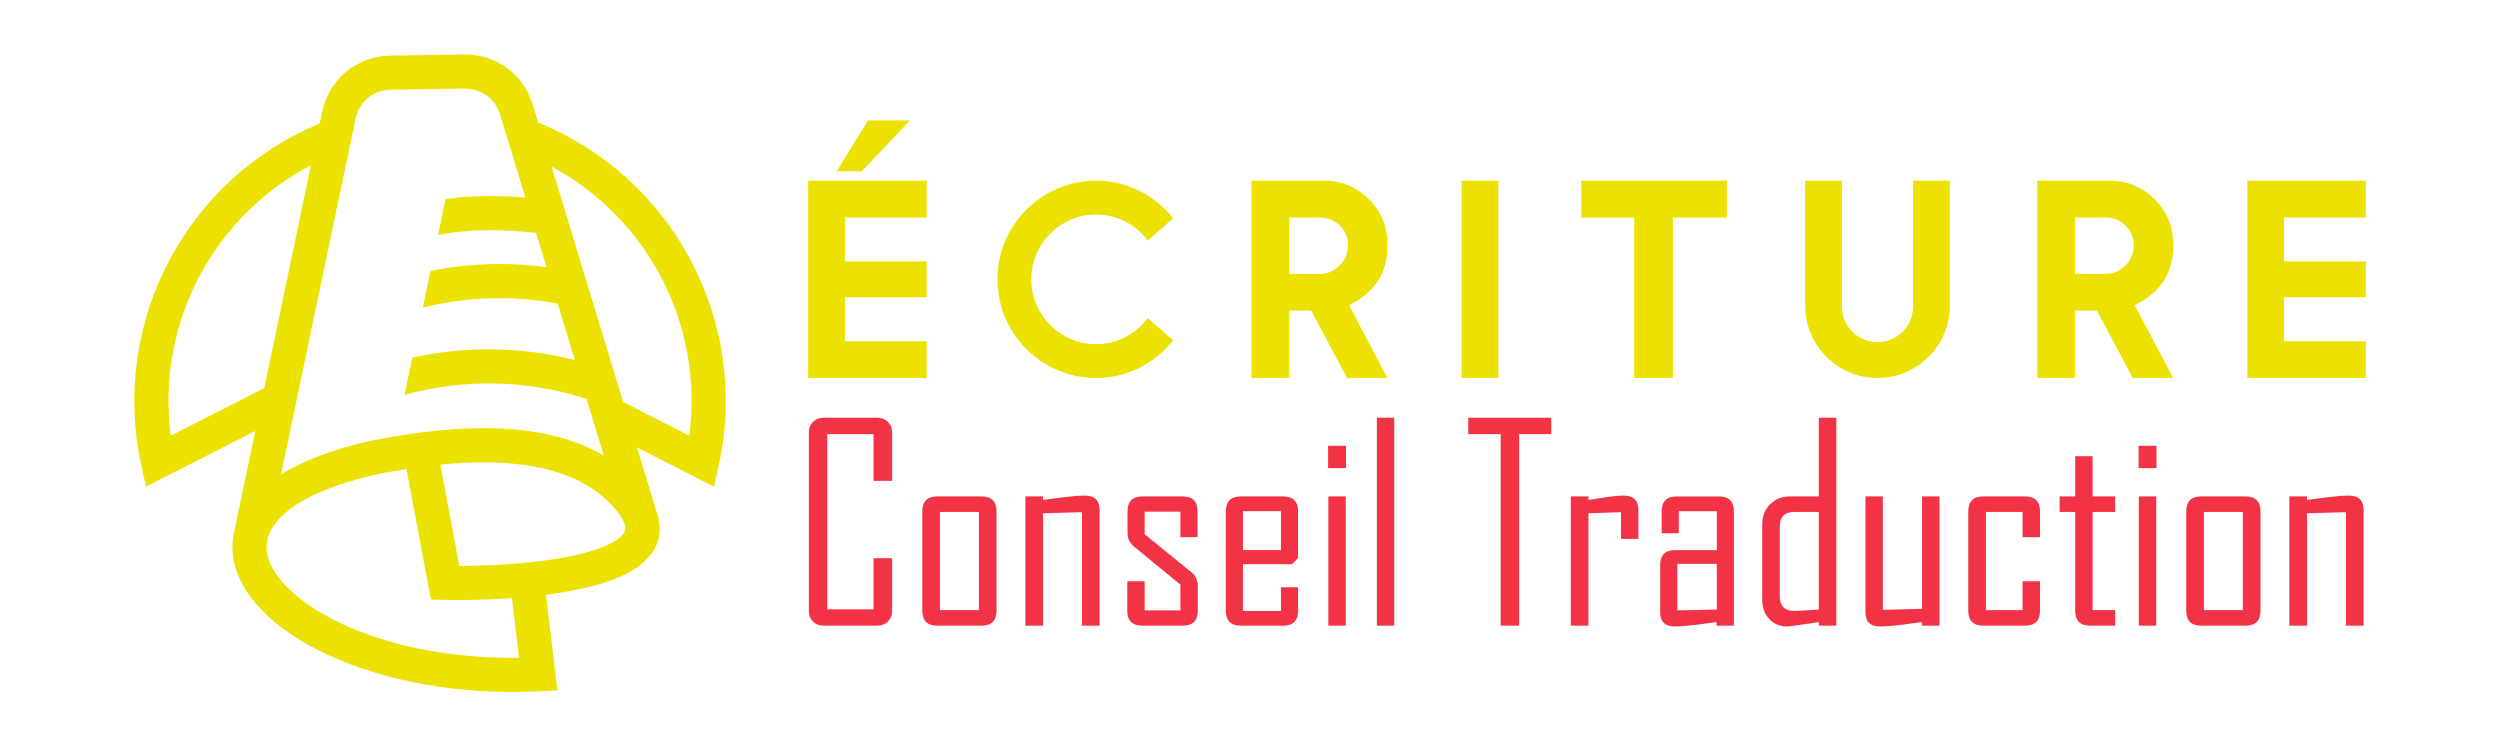 <?xml version="1.0" encoding="utf-8"?>
<!-- Generator: Adobe Illustrator 16.0.0, SVG Export Plug-In . SVG Version: 6.00 Build 0)  -->
<!DOCTYPE svg PUBLIC "-//W3C//DTD SVG 1.1//EN" "http://www.w3.org/Graphics/SVG/1.1/DTD/svg11.dtd">
<svg version="1.1" id="Calque_1" xmlns:x="http://ns.adobe.com/Extensibility/1.0/" xmlns:i="http://ns.adobe.com/AdobeIllustrator/10.0/" xmlns:graph="http://ns.adobe.com/Graphs/1.0/"
	 xmlns="http://www.w3.org/2000/svg" xmlns:xlink="http://www.w3.org/1999/xlink" x="0px" y="0px" width="200px" height="60px"
	 viewBox="0 0 200 60" enable-background="new 0 0 200 60" xml:space="preserve">
<g>
	<path fill="#EDE101" d="M74.134,14.456v2.939h-6.539v3.522h6.539v2.862h-6.539v3.522h6.539v2.939h-9.478V14.456H74.134z
		 M68.938,13.707h-2.003l2.51-4.073h3.357L68.938,13.707z"/>
	<path fill="#EDE101" d="M87.691,27.532c0.425,0,0.834-0.05,1.227-0.148s0.765-0.24,1.117-0.424c0.353-0.183,0.679-0.402,0.98-0.655
		c0.301-0.253,0.568-0.538,0.803-0.853l2.037,1.761c-0.36,0.455-0.765,0.869-1.216,1.244c-0.451,0.374-0.939,0.693-1.464,0.958
		c-0.525,0.264-1.079,0.468-1.662,0.61c-0.583,0.144-1.191,0.215-1.822,0.215c-0.727,0-1.426-0.094-2.097-0.28
		c-0.671-0.188-1.301-0.453-1.888-0.799c-0.587-0.345-1.119-0.755-1.596-1.232s-0.888-1.009-1.233-1.596
		c-0.345-0.587-0.611-1.216-0.798-1.888s-0.281-1.371-0.281-2.097c0-0.726,0.094-1.425,0.281-2.097s0.453-1.301,0.798-1.888
		c0.345-0.587,0.756-1.119,1.233-1.596s1.009-0.888,1.596-1.233c0.587-0.345,1.216-0.611,1.888-0.798
		c0.671-0.188,1.371-0.281,2.097-0.281c0.631,0,1.238,0.071,1.822,0.214c0.583,0.143,1.137,0.347,1.662,0.611
		c0.524,0.264,1.013,0.582,1.464,0.952s0.856,0.783,1.216,1.238l-2.037,1.772c-0.235-0.315-0.502-0.602-0.803-0.858
		c-0.301-0.257-0.627-0.475-0.98-0.655c-0.352-0.18-0.725-0.319-1.117-0.418s-0.802-0.149-1.227-0.149
		c-0.712,0-1.383,0.136-2.015,0.408s-1.182,0.642-1.651,1.111c-0.47,0.47-0.84,1.019-1.112,1.646s-0.407,1.301-0.407,2.02
		c0,0.712,0.136,1.383,0.407,2.015s0.642,1.182,1.112,1.651c0.469,0.47,1.02,0.84,1.651,1.112S86.979,27.532,87.691,27.532z"/>
	<path fill="#EDE101" d="M110.999,30.24h-3.234l-2.874-5.394h-1.75v5.394h-3.016V14.456h5.791c1.408,0,2.607,0.495,3.6,1.486
		c0.99,0.991,1.484,2.19,1.484,3.6v0.154c0,2.136-1.027,3.71-3.082,4.723L110.999,30.24z M105.618,21.908
		c0.602,0,1.121-0.228,1.563-0.683c0.439-0.44,0.66-0.979,0.66-1.618c0-0.624-0.221-1.145-0.66-1.563
		c-0.434-0.426-0.955-0.639-1.563-0.639h-2.478v4.502H105.618z"/>
	<path fill="#EDE101" d="M116.929,14.456h2.939V30.24h-2.939V14.456z"/>
	<path fill="#EDE101" d="M138.146,14.456v2.95h-1.431h-2.884V30.24h-3.093V17.405h-2.808h-1.431v-2.95H138.146z"/>
	<path fill="#EDE101" d="M153.047,14.456h2.939v10.006c0,0.8-0.152,1.55-0.457,2.251s-0.72,1.311-1.244,1.833
		s-1.138,0.934-1.838,1.238c-0.701,0.305-1.451,0.457-2.251,0.457s-1.551-0.152-2.251-0.457c-0.701-0.305-1.313-0.717-1.833-1.238
		c-0.521-0.521-0.934-1.132-1.238-1.833s-0.457-1.451-0.457-2.251V14.456h2.939v10.072c0,0.396,0.075,0.767,0.226,1.112
		s0.354,0.646,0.61,0.902c0.257,0.257,0.558,0.459,0.902,0.605c0.346,0.147,0.712,0.221,1.102,0.221
		c0.396,0,0.767-0.073,1.111-0.221c0.345-0.146,0.646-0.348,0.902-0.605c0.257-0.256,0.461-0.558,0.611-0.902
		s0.226-0.715,0.226-1.112V14.456z"/>
	<path fill="#EDE101" d="M173.857,30.24h-3.235l-2.873-5.394h-1.751v5.394h-3.016V14.456h5.79c1.409,0,2.608,0.495,3.6,1.486
		c0.99,0.991,1.485,2.19,1.485,3.6v0.154c0,2.136-1.027,3.71-3.082,4.723L173.857,30.24z M168.476,21.908
		c0.602,0,1.122-0.228,1.563-0.683c0.44-0.44,0.66-0.979,0.66-1.618c0-0.624-0.22-1.145-0.66-1.563
		c-0.433-0.426-0.954-0.639-1.563-0.639h-2.478v4.502H168.476z"/>
	<path fill="#EDE101" d="M189.264,14.456v2.939h-6.538v3.522h6.538v2.862h-6.538v3.522h6.538v2.939h-9.478V14.456H189.264z"/>
</g>
<g>
	<path fill="#F23345" d="M71.371,48.873c0,0.348-0.113,0.631-0.34,0.85c-0.227,0.221-0.514,0.33-0.861,0.33h-4.283
		c-0.347,0-0.63-0.109-0.85-0.33c-0.22-0.219-0.329-0.502-0.329-0.85V34.6c0-0.346,0.109-0.629,0.329-0.85
		c0.22-0.219,0.503-0.33,0.85-0.33h4.283c0.347,0,0.634,0.111,0.861,0.33c0.227,0.221,0.34,0.504,0.34,0.85v3.869h-1.488v-3.74
		h-3.698v14.016h3.698v-4.09h1.488V48.873z"/>
	<path fill="#F23345" d="M79.723,48.852c0,0.801-0.4,1.201-1.201,1.201h-3.549c-0.793,0-1.19-0.4-1.19-1.201v-7.939
		c0-0.799,0.397-1.199,1.19-1.199h3.549c0.801,0,1.201,0.4,1.201,1.199V48.852z M78.31,48.809v-7.854h-3.114v7.854H78.31z"/>
	<path fill="#F23345" d="M87.97,50.053h-1.414v-9.076l-3.114,0.086v8.99h-1.414v-10.34h1.414v0.285
		c0.553-0.07,1.109-0.145,1.668-0.223c0.68-0.084,1.24-0.127,1.679-0.127c0.786,0,1.18,0.387,1.18,1.158V50.053z"/>
	<path fill="#F23345" d="M95.823,48.852c0,0.801-0.4,1.201-1.201,1.201h-3.241c-0.8,0-1.201-0.4-1.201-1.201v-2.35h1.392v2.328
		h2.859v-2.063l-3.698-3.027c-0.354-0.283-0.532-0.652-0.532-1.105v-1.723c0-0.799,0.4-1.199,1.201-1.199h3.199
		c0.8,0,1.201,0.4,1.201,1.199v2.063h-1.371v-2.041h-2.859v1.807l3.73,3.029c0.347,0.275,0.521,0.652,0.521,1.127V48.852z"/>
	<path fill="#F23345" d="M103.847,48.852c0,0.801-0.397,1.201-1.19,1.201h-3.4c-0.793,0-1.19-0.4-1.19-1.201v-7.939
		c0-0.799,0.397-1.199,1.19-1.199h3.4c0.793,0,1.19,0.4,1.19,1.199v3.721l-0.478,0.5h-3.933v3.74h3.04V46.98h1.37V48.852z
		 M102.477,44.006v-3.113h-3.04v3.113H102.477z"/>
	<path fill="#F23345" d="M107.684,37.449h-1.436v-1.785h1.436V37.449z M107.662,50.053h-1.393v-10.34h1.393V50.053z"/>
	<path fill="#F23345" d="M111.541,50.053h-1.393V33.42h1.393V50.053z"/>
	<path fill="#F23345" d="M124.103,34.729h-2.572v15.324h-1.477V34.729h-2.594V33.42h6.643V34.729z"/>
	<path fill="#F23345" d="M131.073,43.113h-1.392v-2.137l-2.604,0.086v8.99h-1.413v-10.34h1.413v0.285
		c0.468-0.07,0.939-0.145,1.414-0.223c0.566-0.084,1.038-0.127,1.413-0.127c0.779,0,1.169,0.387,1.169,1.158V43.113z"/>
	<path fill="#F23345" d="M138.714,50.053h-1.392v-0.287c-0.56,0.078-1.12,0.152-1.68,0.223c-0.694,0.086-1.25,0.127-1.668,0.127
		c-0.772,0-1.158-0.381-1.158-1.146v-3.773c0-0.793,0.4-1.189,1.2-1.189h3.327v-3.113h-3.04v1.764h-1.371v-1.744
		c0-0.799,0.397-1.199,1.19-1.199h3.401c0.793,0,1.189,0.4,1.189,1.199V50.053z M137.344,48.766v-3.654h-3.156v3.719L137.344,48.766
		z"/>
	<path fill="#F23345" d="M146.908,50.053h-1.402v-0.287c-1.517,0.234-2.356,0.35-2.52,0.35c-0.602,0-1.087-0.203-1.455-0.609
		c-0.369-0.408-0.553-0.916-0.553-1.525v-6.047c0-0.639,0.209-1.168,0.627-1.59c0.418-0.42,0.942-0.631,1.572-0.631h2.328V33.42
		h1.402V50.053z M145.506,48.766v-7.811h-1.956c-0.779,0-1.169,0.4-1.169,1.201v5.525c0,0.795,0.39,1.191,1.169,1.191
		C143.734,48.873,144.386,48.838,145.506,48.766z"/>
	<path fill="#F23345" d="M155.155,50.053h-1.393v-0.287c-0.567,0.078-1.13,0.152-1.689,0.223c-0.681,0.086-1.244,0.127-1.69,0.127
		c-0.765,0-1.147-0.381-1.147-1.146v-9.256h1.393v9.074l3.135-0.084v-8.99h1.393V50.053z"/>
	<path fill="#F23345" d="M163.199,48.852c0,0.801-0.397,1.201-1.19,1.201h-3.358c-0.794,0-1.19-0.4-1.19-1.201v-7.939
		c0-0.799,0.396-1.199,1.19-1.199h3.358c0.793,0,1.19,0.4,1.19,1.199v2.063h-1.393v-2.02h-2.934v7.854h2.934v-2.307h1.393V48.852z"
		/>
	<path fill="#F23345" d="M169.214,50.053h-2.009c-0.793,0-1.19-0.4-1.19-1.201v-7.896h-1.243v-1.242h1.243v-3.221h1.393v3.221h1.807
		v1.242h-1.807v7.854h1.807V50.053z"/>
	<path fill="#F23345" d="M172.52,37.449h-1.436v-1.785h1.436V37.449z M172.498,50.053h-1.393v-10.34h1.393V50.053z"/>
	<path fill="#F23345" d="M180.84,48.852c0,0.801-0.4,1.201-1.2,1.201h-3.55c-0.794,0-1.19-0.4-1.19-1.201v-7.939
		c0-0.799,0.396-1.199,1.19-1.199h3.55c0.8,0,1.2,0.4,1.2,1.199V48.852z M179.427,48.809v-7.854h-3.114v7.854H179.427z"/>
	<path fill="#F23345" d="M189.087,50.053h-1.413v-9.076l-3.114,0.086v8.99h-1.413v-10.34h1.413v0.285
		c0.553-0.07,1.109-0.145,1.669-0.223c0.68-0.084,1.239-0.127,1.679-0.127c0.787,0,1.18,0.387,1.18,1.158V50.053z"/>
</g>
<path fill="#EDE101" d="M24.876,13.221l-3.735,17.823l-7.477,3.81c-0.6-4.524,0.279-8.991,2.332-12.828
	C17.965,18.346,21.016,15.242,24.876,13.221 M35.229,37.171c2.413-0.239,4.568-0.241,6.464-0.004
	c2.983,0.373,5.284,1.342,6.903,2.903c0.784,0.756,1.221,1.376,1.379,1.878c0.128,0.408-0.033,0.756-0.382,1.05
	c-0.608,0.513-1.638,0.921-2.867,1.245c-3.262,0.857-7.657,1.026-9.98,1.032L35.229,37.171z M48.304,36.447
	c-1.736-1.024-3.83-1.69-6.279-1.997c-3.418-0.428-7.57-0.15-12.454,0.833l-0.032,0.005c-3.011,0.687-5.338,1.601-7.056,2.662
	l5.963-28.451c0.143-0.682,0.5-1.258,0.992-1.664c0.496-0.409,1.13-0.652,1.823-0.662l5.9-0.087c0.667-0.01,1.283,0.192,1.778,0.554
	c0.498,0.364,0.879,0.891,1.072,1.528l2.015,6.629c-1.074-0.083-2.167-0.126-3.273-0.108c-1.044,0.017-2.085,0.09-3.112,0.235
	L35.04,18.8c1.234-0.249,2.495-0.363,3.758-0.384c1.346-0.022,2.724,0.064,4.089,0.207l0.835,2.749
	c-1.646-0.222-3.313-0.296-4.979-0.223c-1.445,0.064-2.884,0.238-4.305,0.525l-0.617,2.94c1.661-0.418,3.35-0.664,5.04-0.737
	c1.915-0.084,3.843,0.052,5.748,0.41l1.373,4.516c-2.092-0.529-4.234-0.814-6.385-0.854c-2.219-0.04-4.439,0.184-6.614,0.67
	l-0.622,2.973c2.358-0.654,4.781-0.959,7.194-0.916c2.486,0.045,4.973,0.462,7.376,1.246L48.304,36.447z M44.418,53.776
	l-0.738-6.197c1.293-0.164,2.581-0.389,3.744-0.694c1.59-0.419,2.986-1,3.936-1.801c1.209-1.021,1.741-2.313,1.227-3.949
	c-0.018-0.057-0.038-0.114-0.059-0.173l-1.572-5.171l4.592,2.34l1.578,0.803l0.379-1.733c1.261-5.763,0.332-11.561-2.289-16.458
	c-2.578-4.817-6.789-8.759-12.157-10.932l-0.436-1.433c-0.372-1.224-1.106-2.238-2.067-2.94c-0.963-0.704-2.15-1.097-3.425-1.078
	l-5.9,0.087c-1.336,0.02-2.563,0.489-3.524,1.281c-0.963,0.795-1.66,1.909-1.933,3.214L25.576,9.88
	c-5.287,2.188-9.436,6.097-11.986,10.862C10.97,25.64,10.04,31.438,11.3,37.2l0.38,1.733l1.578-0.803l7.163-3.649l-1.685,8.04
	c-0.245,1.026-0.175,2.074,0.175,3.112c0.498,1.472,1.565,2.892,3.101,4.163c4.126,3.416,11.935,5.972,21.118,5.504l1.461-0.074
	L44.418,53.776z M40.957,47.846l0.569,4.775c-7.814,0.116-14.309-2.063-17.771-4.932c-1.149-0.951-1.926-1.949-2.255-2.923
	c-0.286-0.845-0.221-1.696,0.255-2.496c1.004-1.688,3.654-3.241,8.385-4.318V37.95c0.815-0.163,1.608-0.307,2.378-0.428l1.752,9.357
	l0.203,1.083l1.107,0.029C36.508,48.018,38.584,48.017,40.957,47.846z M44.127,13.326c3.767,2.022,6.747,5.083,8.682,8.7
	c2.053,3.836,2.933,8.303,2.333,12.828l-5.291-2.695L44.127,13.326z"/>
</svg>
